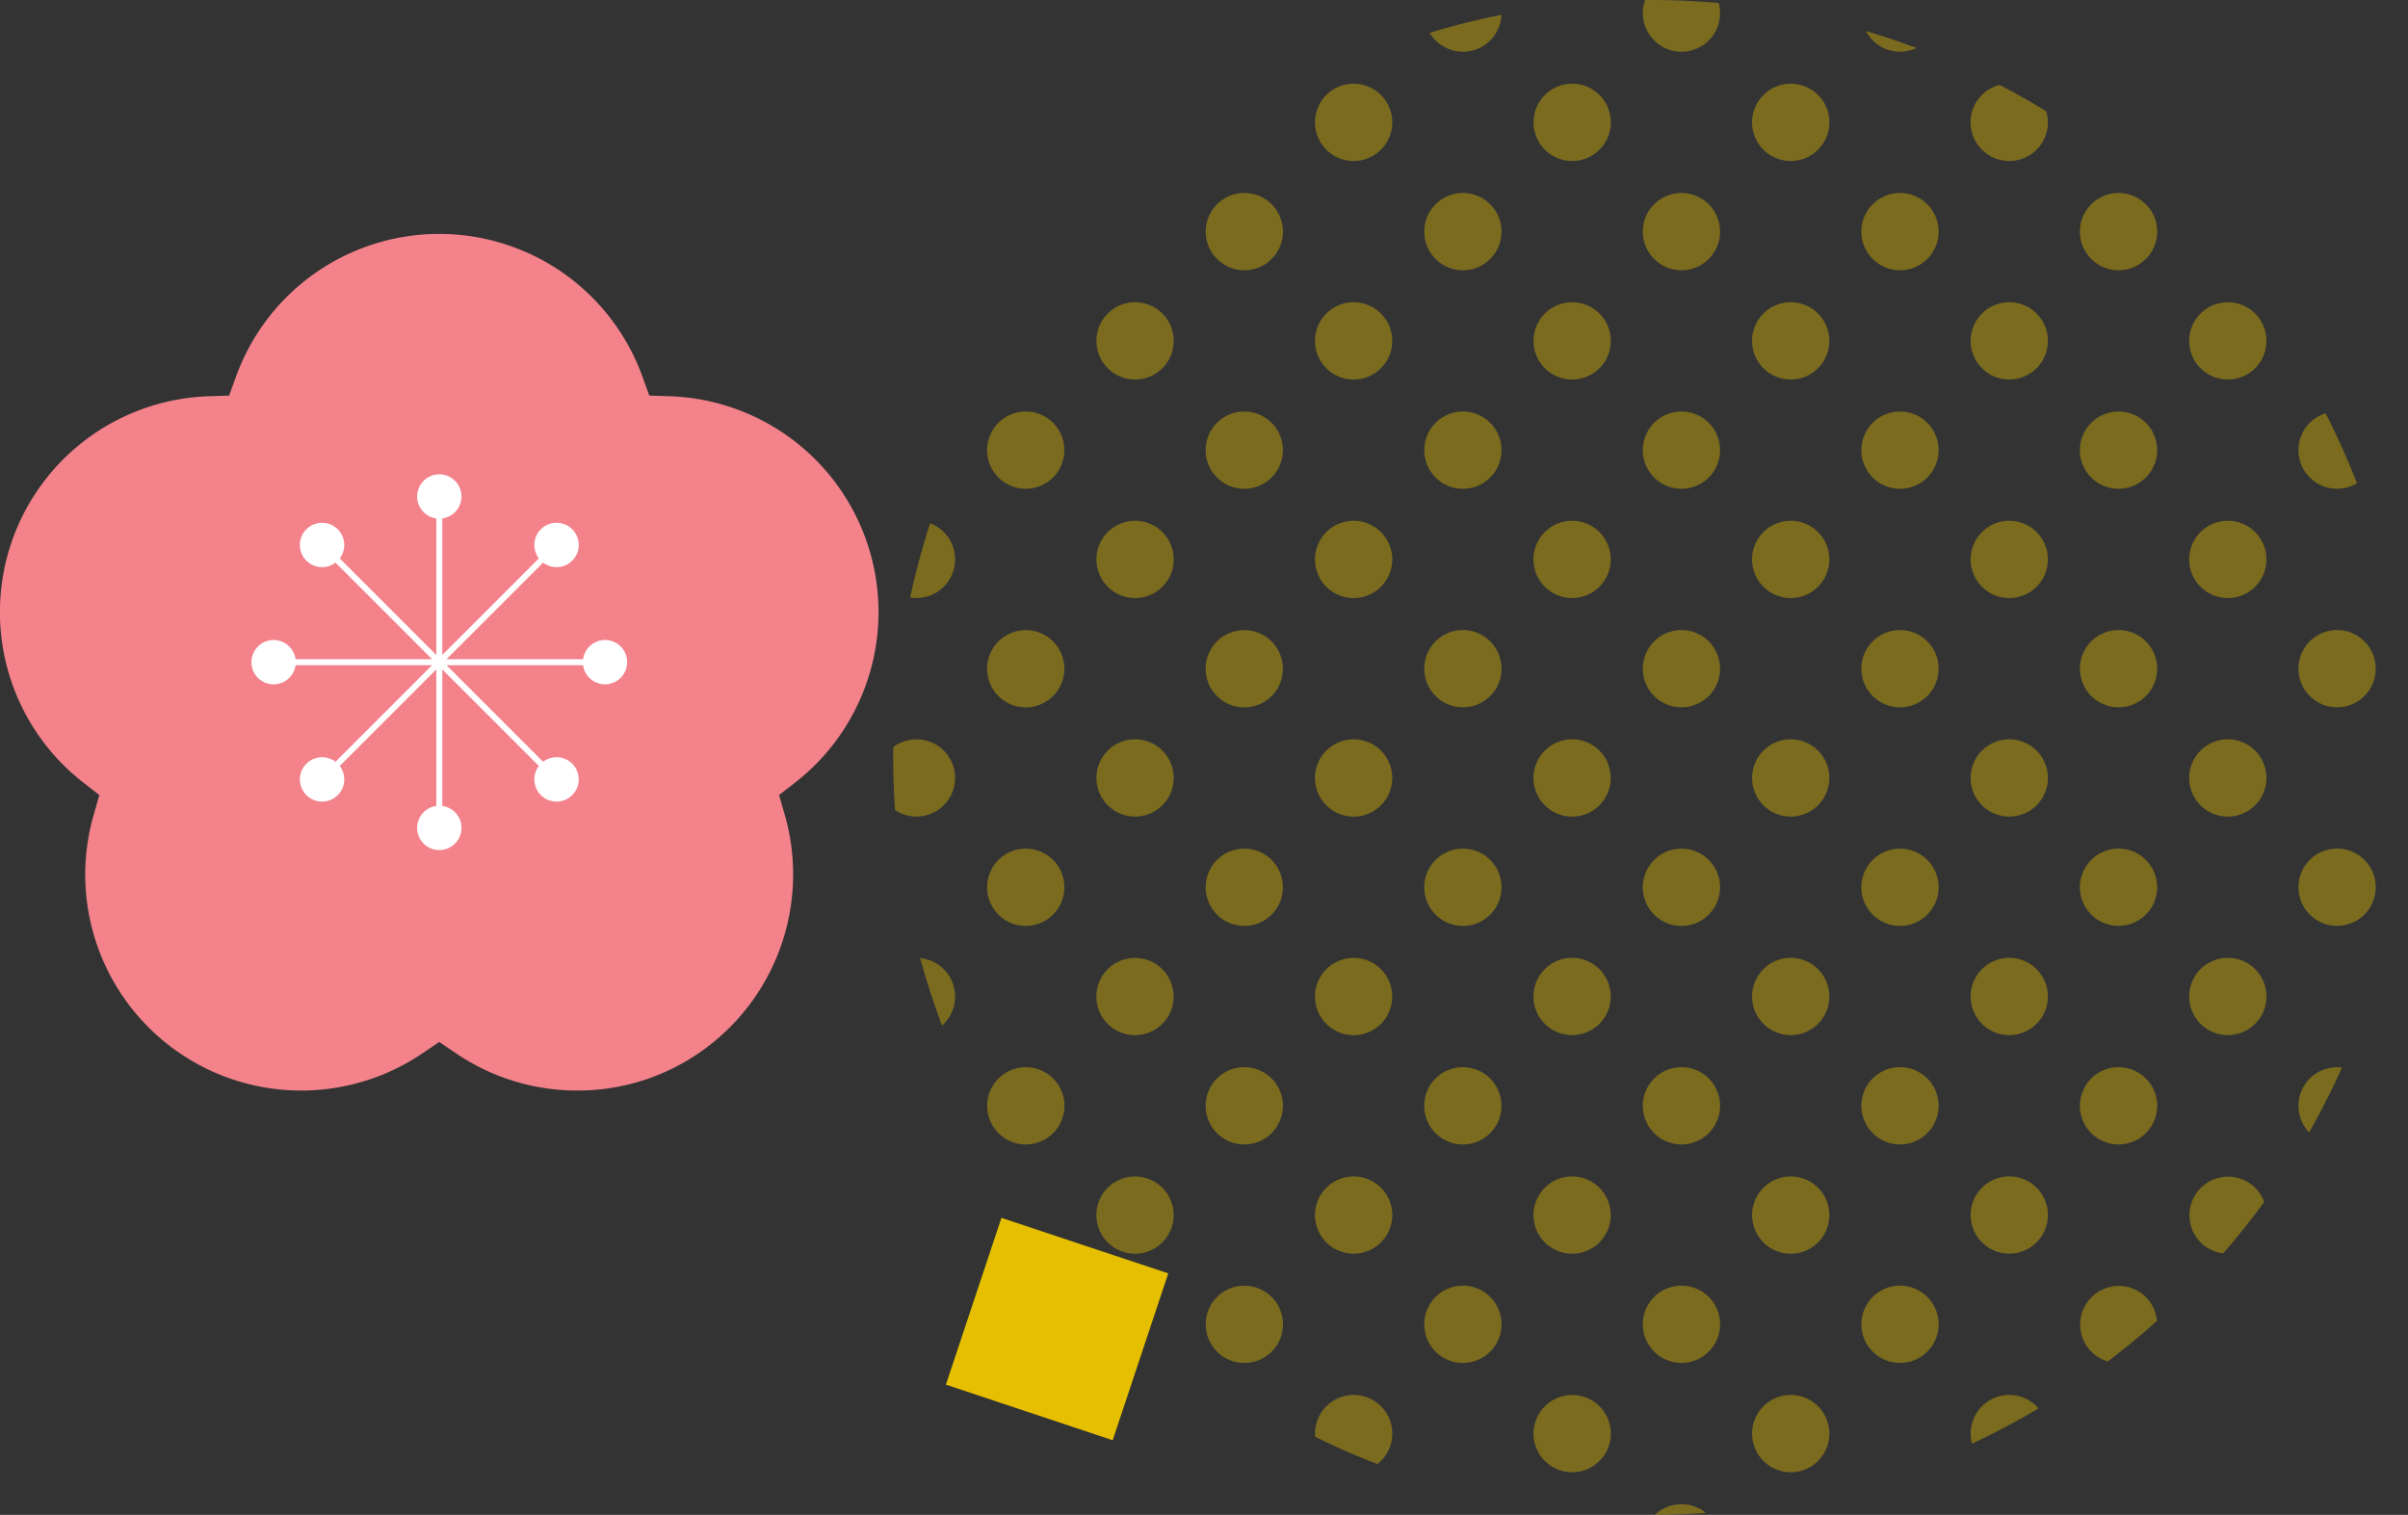 <svg xmlns="http://www.w3.org/2000/svg" width="289.987" height="182.444" viewBox="0 0 289.987 182.444">
  <rect x="0" y="0" width="289.987" height="182.444" fill="#333333" stroke="none"/>
  <g id="kazari-01" transform="translate(-9.001 -625.458)">
    <g id="グループ_2504" data-name="グループ 2504" transform="translate(0 -3)">
      <g id="グループ_2488" data-name="グループ 2488" transform="translate(116.567 628.458)" opacity="0.4">
        <path id="パス_12359" data-name="パス 12359" d="M811.591,182.923a4.653,4.653,0,0,0-.082,6.491c1.457-2.55,2.773-5.16,3.963-7.806a4.63,4.63,0,0,0-3.881,1.323Z" transform="translate(-640.998 -53.035)" fill="#e5bf00"/>
        <path id="パス_12360" data-name="パス 12360" d="M800.47,200.611a4.653,4.653,0,0,0-6.58,6.58,4.594,4.594,0,0,0,2.743,1.323q2.61-3.011,4.922-6.186a4.548,4.548,0,0,0-1.085-1.717Z" transform="translate(-636.457 -57.571)" fill="#e5bf00"/>
        <path id="パス_12361" data-name="パス 12361" d="M782.77,218.311a4.653,4.653,0,0,0-6.58,6.58,4.6,4.6,0,0,0,2.007,1.182c2.022-1.532,4-3.16,5.911-4.885a4.66,4.66,0,0,0-1.346-2.877Z" transform="translate(-631.917 -62.111)" fill="#e5bf00"/>
        <path id="パス_12362" data-name="パス 12362" d="M765.071,236.019a4.648,4.648,0,0,0-7.777,4.5q4.082-1.907,8.007-4.245c-.074-.082-.149-.171-.223-.253Z" transform="translate(-627.378 -66.653)" fill="#e5bf00"/>
        <path id="パス_12363" data-name="パス 12363" d="M827.939,134.736c0-.238.015-.468.022-.706A5.576,5.576,0,0,0,827.939,134.736Z" transform="translate(-645.54 -40.84)" fill="#e5bf00"/>
        <path id="パス_12364" data-name="パス 12364" d="M811.591,147.511a4.653,4.653,0,1,0,6.58,0A4.658,4.658,0,0,0,811.591,147.511Z" transform="translate(-640.998 -43.949)" fill="#e5bf00"/>
        <path id="パス_12365" data-name="パス 12365" d="M793.891,165.211a4.653,4.653,0,1,0,6.58,0A4.658,4.658,0,0,0,793.891,165.211Z" transform="translate(-636.457 -48.49)" fill="#e5bf00"/>
        <path id="パス_12366" data-name="パス 12366" d="M776.19,182.921a4.653,4.653,0,1,0,6.58,0A4.658,4.658,0,0,0,776.19,182.921Z" transform="translate(-631.917 -53.033)" fill="#e5bf00"/>
        <path id="パス_12367" data-name="パス 12367" d="M758.491,200.611a4.653,4.653,0,1,0,6.58,0A4.658,4.658,0,0,0,758.491,200.611Z" transform="translate(-627.376 -57.571)" fill="#e5bf00"/>
        <path id="パス_12368" data-name="パス 12368" d="M740.791,218.311a4.653,4.653,0,1,0,6.58,0A4.658,4.658,0,0,0,740.791,218.311Z" transform="translate(-622.836 -62.111)" fill="#e5bf00"/>
        <path id="パス_12369" data-name="パス 12369" d="M723.089,236.019a4.653,4.653,0,1,0,6.58,0A4.644,4.644,0,0,0,723.089,236.019Z" transform="translate(-618.293 -66.653)" fill="#e5bf00"/>
        <path id="パス_12370" data-name="パス 12370" d="M705.98,253.637c2.045-.015,4.1-.089,6.141-.238A4.641,4.641,0,0,0,705.98,253.637Z" transform="translate(-614.255 -71.193)" fill="#e5bf00"/>
        <path id="パス_12371" data-name="パス 12371" d="M818.17,112.111a4.653,4.653,0,1,0,0,6.58A4.658,4.658,0,0,0,818.17,112.111Z" transform="translate(-640.998 -34.868)" fill="#e5bf00"/>
        <path id="パス_12372" data-name="パス 12372" d="M800.47,129.811a4.653,4.653,0,1,0,0,6.58A4.658,4.658,0,0,0,800.47,129.811Z" transform="translate(-636.457 -39.409)" fill="#e5bf00"/>
        <path id="パス_12373" data-name="パス 12373" d="M782.77,147.511a4.653,4.653,0,1,0,0,6.58A4.658,4.658,0,0,0,782.77,147.511Z" transform="translate(-631.917 -43.949)" fill="#e5bf00"/>
        <path id="パス_12374" data-name="パス 12374" d="M765.07,165.211a4.653,4.653,0,1,0,0,6.58A4.658,4.658,0,0,0,765.07,165.211Z" transform="translate(-627.376 -48.49)" fill="#e5bf00"/>
        <path id="パス_12375" data-name="パス 12375" d="M747.37,182.921a4.653,4.653,0,1,0,0,6.58A4.658,4.658,0,0,0,747.37,182.921Z" transform="translate(-622.836 -53.033)" fill="#e5bf00"/>
        <path id="パス_12376" data-name="パス 12376" d="M729.668,200.621a4.653,4.653,0,1,0,0,6.58A4.658,4.658,0,0,0,729.668,200.621Z" transform="translate(-618.293 -57.573)" fill="#e5bf00"/>
        <path id="パス_12377" data-name="パス 12377" d="M705.391,218.311a4.653,4.653,0,1,0,6.58,0A4.658,4.658,0,0,0,705.391,218.311Z" transform="translate(-613.755 -62.111)" fill="#e5bf00"/>
        <path id="パス_12378" data-name="パス 12378" d="M687.69,236.019a4.653,4.653,0,1,0,6.58,0A4.658,4.658,0,0,0,687.69,236.019Z" transform="translate(-609.214 -66.653)" fill="#e5bf00"/>
        <path id="パス_12379" data-name="パス 12379" d="M811.591,83.362a4.658,4.658,0,0,0,5.68.7A91.431,91.431,0,0,0,813.5,75.63a4.651,4.651,0,0,0-1.911,7.732Z" transform="translate(-640.998 -25.859)" fill="#e5bf00"/>
        <path id="パス_12380" data-name="パス 12380" d="M800.47,94.411a4.653,4.653,0,1,0,0,6.58A4.658,4.658,0,0,0,800.47,94.411Z" transform="translate(-636.457 -30.328)" fill="#e5bf00"/>
        <path id="パス_12381" data-name="パス 12381" d="M782.77,112.111a4.653,4.653,0,1,0,0,6.58A4.658,4.658,0,0,0,782.77,112.111Z" transform="translate(-631.917 -34.868)" fill="#e5bf00"/>
        <path id="パス_12382" data-name="パス 12382" d="M765.07,129.811a4.653,4.653,0,1,0,0,6.58A4.658,4.658,0,0,0,765.07,129.811Z" transform="translate(-627.376 -39.409)" fill="#e5bf00"/>
        <path id="パス_12383" data-name="パス 12383" d="M747.37,147.521a4.653,4.653,0,1,0,0,6.58A4.658,4.658,0,0,0,747.37,147.521Z" transform="translate(-622.836 -43.952)" fill="#e5bf00"/>
        <path id="パス_12384" data-name="パス 12384" d="M729.668,165.211a4.653,4.653,0,1,0,0,6.58A4.658,4.658,0,0,0,729.668,165.211Z" transform="translate(-618.293 -48.49)" fill="#e5bf00"/>
        <path id="パス_12385" data-name="パス 12385" d="M711.97,182.921a4.653,4.653,0,1,0,0,6.58A4.658,4.658,0,0,0,711.97,182.921Z" transform="translate(-613.755 -53.033)" fill="#e5bf00"/>
        <path id="パス_12386" data-name="パス 12386" d="M694.26,200.621a4.653,4.653,0,1,0,0,6.58A4.658,4.658,0,0,0,694.26,200.621Z" transform="translate(-609.212 -57.573)" fill="#e5bf00"/>
        <path id="パス_12387" data-name="パス 12387" d="M669.991,218.311a4.653,4.653,0,1,0,6.58,0A4.658,4.658,0,0,0,669.991,218.311Z" transform="translate(-604.674 -62.111)" fill="#e5bf00"/>
        <path id="パス_12388" data-name="パス 12388" d="M658.87,242.6a4.653,4.653,0,1,0-7.925-2.907c2.453,1.212,4.959,2.3,7.494,3.286A4.136,4.136,0,0,0,658.87,242.6Z" transform="translate(-600.133 -66.653)" fill="#e5bf00"/>
        <path id="パス_12389" data-name="パス 12389" d="M800.47,59.011a4.653,4.653,0,1,0,0,6.58,4.658,4.658,0,0,0,0-6.58Z" transform="translate(-636.457 -21.247)" fill="#e5bf00"/>
        <path id="パス_12390" data-name="パス 12390" d="M782.77,76.711a4.653,4.653,0,1,0,0,6.58A4.658,4.658,0,0,0,782.77,76.711Z" transform="translate(-631.917 -25.787)" fill="#e5bf00"/>
        <path id="パス_12391" data-name="パス 12391" d="M765.07,94.411a4.653,4.653,0,1,0,0,6.58A4.658,4.658,0,0,0,765.07,94.411Z" transform="translate(-627.376 -30.328)" fill="#e5bf00"/>
        <path id="パス_12392" data-name="パス 12392" d="M747.37,112.111a4.653,4.653,0,1,0,0,6.58A4.658,4.658,0,0,0,747.37,112.111Z" transform="translate(-622.836 -34.868)" fill="#e5bf00"/>
        <path id="パス_12393" data-name="パス 12393" d="M729.67,129.811a4.653,4.653,0,1,0,0,6.58A4.658,4.658,0,0,0,729.67,129.811Z" transform="translate(-618.295 -39.409)" fill="#e5bf00"/>
        <path id="パス_12394" data-name="パス 12394" d="M711.97,147.521a4.653,4.653,0,1,0,0,6.58A4.658,4.658,0,0,0,711.97,147.521Z" transform="translate(-613.755 -43.952)" fill="#e5bf00"/>
        <path id="パス_12395" data-name="パス 12395" d="M694.26,165.211a4.653,4.653,0,1,0,0,6.58A4.658,4.658,0,0,0,694.26,165.211Z" transform="translate(-609.212 -48.49)" fill="#e5bf00"/>
        <path id="パス_12396" data-name="パス 12396" d="M676.56,182.921a4.653,4.653,0,1,0,0,6.58A4.658,4.658,0,0,0,676.56,182.921Z" transform="translate(-604.671 -53.033)" fill="#e5bf00"/>
        <path id="パス_12397" data-name="パス 12397" d="M652.291,200.621a4.653,4.653,0,1,0,6.58,0A4.658,4.658,0,0,0,652.291,200.621Z" transform="translate(-600.133 -57.573)" fill="#e5bf00"/>
        <path id="パス_12398" data-name="パス 12398" d="M634.591,218.321a4.653,4.653,0,1,0,6.58,0A4.658,4.658,0,0,0,634.591,218.321Z" transform="translate(-595.593 -62.114)" fill="#e5bf00"/>
        <path id="パス_12399" data-name="パス 12399" d="M782.77,41.309a4.653,4.653,0,1,0,0,6.58A4.644,4.644,0,0,0,782.77,41.309Z" transform="translate(-631.917 -16.704)" fill="#e5bf00"/>
        <path id="パス_12400" data-name="パス 12400" d="M765.07,59.011a4.653,4.653,0,1,0,0,6.58,4.658,4.658,0,0,0,0-6.58Z" transform="translate(-627.376 -21.247)" fill="#e5bf00"/>
        <path id="パス_12401" data-name="パス 12401" d="M747.37,76.711a4.653,4.653,0,1,0,0,6.58A4.658,4.658,0,0,0,747.37,76.711Z" transform="translate(-622.836 -25.787)" fill="#e5bf00"/>
        <path id="パス_12402" data-name="パス 12402" d="M729.67,94.411a4.653,4.653,0,1,0,0,6.58A4.658,4.658,0,0,0,729.67,94.411Z" transform="translate(-618.295 -30.328)" fill="#e5bf00"/>
        <path id="パス_12403" data-name="パス 12403" d="M711.97,112.111a4.653,4.653,0,1,0,0,6.58A4.658,4.658,0,0,0,711.97,112.111Z" transform="translate(-613.755 -34.868)" fill="#e5bf00"/>
        <path id="パス_12404" data-name="パス 12404" d="M694.26,129.811a4.653,4.653,0,1,0,0,6.58A4.658,4.658,0,0,0,694.26,129.811Z" transform="translate(-609.212 -39.409)" fill="#e5bf00"/>
        <path id="パス_12405" data-name="パス 12405" d="M676.568,147.521a4.653,4.653,0,1,0,0,6.58A4.658,4.658,0,0,0,676.568,147.521Z" transform="translate(-604.672 -43.952)" fill="#e5bf00"/>
        <path id="パス_12406" data-name="パス 12406" d="M658.87,165.221a4.653,4.653,0,1,0,0,6.58A4.658,4.658,0,0,0,658.87,165.221Z" transform="translate(-600.133 -48.492)" fill="#e5bf00"/>
        <path id="パス_12407" data-name="パス 12407" d="M641.16,182.921a4.653,4.653,0,1,0,0,6.58A4.658,4.658,0,0,0,641.16,182.921Z" transform="translate(-595.59 -53.033)" fill="#e5bf00"/>
        <path id="パス_12408" data-name="パス 12408" d="M616.88,200.621a4.653,4.653,0,1,0,6.58,0A4.658,4.658,0,0,0,616.88,200.621Z" transform="translate(-591.05 -57.573)" fill="#e5bf00"/>
        <path id="パス_12409" data-name="パス 12409" d="M758.488,30.239a4.651,4.651,0,0,0,7.747-4.617q-2.766-1.7-5.621-3.182a4.645,4.645,0,0,0-2.134,7.792Z" transform="translate(-627.374 -12.215)" fill="#e5bf00"/>
        <path id="パス_12410" data-name="パス 12410" d="M747.368,41.311a4.653,4.653,0,1,0,0,6.58A4.658,4.658,0,0,0,747.368,41.311Z" transform="translate(-622.834 -16.706)" fill="#e5bf00"/>
        <path id="パス_12411" data-name="パス 12411" d="M729.67,59.011a4.653,4.653,0,1,0,0,6.58,4.658,4.658,0,0,0,0-6.58Z" transform="translate(-618.295 -21.247)" fill="#e5bf00"/>
        <path id="パス_12412" data-name="パス 12412" d="M711.97,76.711a4.653,4.653,0,1,0,0,6.58A4.658,4.658,0,0,0,711.97,76.711Z" transform="translate(-613.755 -25.787)" fill="#e5bf00"/>
        <path id="パス_12413" data-name="パス 12413" d="M694.26,94.411a4.653,4.653,0,1,0,0,6.58A4.658,4.658,0,0,0,694.26,94.411Z" transform="translate(-609.212 -30.328)" fill="#e5bf00"/>
        <path id="パス_12414" data-name="パス 12414" d="M676.568,112.111a4.653,4.653,0,1,0,0,6.58A4.658,4.658,0,0,0,676.568,112.111Z" transform="translate(-604.672 -34.868)" fill="#e5bf00"/>
        <path id="パス_12415" data-name="パス 12415" d="M658.87,129.811a4.653,4.653,0,1,0,0,6.58A4.658,4.658,0,0,0,658.87,129.811Z" transform="translate(-600.133 -39.409)" fill="#e5bf00"/>
        <path id="パス_12416" data-name="パス 12416" d="M641.16,147.521a4.653,4.653,0,1,0,0,6.58A4.658,4.658,0,0,0,641.16,147.521Z" transform="translate(-595.59 -43.952)" fill="#e5bf00"/>
        <path id="パス_12417" data-name="パス 12417" d="M623.46,165.221a4.653,4.653,0,1,0,0,6.58A4.658,4.658,0,0,0,623.46,165.221Z" transform="translate(-591.05 -48.492)" fill="#e5bf00"/>
        <path id="パス_12418" data-name="パス 12418" d="M599.19,182.921a4.653,4.653,0,1,0,6.58,0A4.658,4.658,0,0,0,599.19,182.921Z" transform="translate(-586.512 -53.033)" fill="#e5bf00"/>
        <path id="パス_12419" data-name="パス 12419" d="M740.975,14.84a4.661,4.661,0,0,0,5.279.914q-3.022-1.126-6.1-2.045a4.669,4.669,0,0,0,.833,1.13Z" transform="translate(-623.021 -9.975)" fill="#e5bf00"/>
        <path id="パス_12420" data-name="パス 12420" d="M729.67,23.609a4.653,4.653,0,1,0,0,6.58A4.644,4.644,0,0,0,729.67,23.609Z" transform="translate(-618.295 -12.164)" fill="#e5bf00"/>
        <path id="パス_12421" data-name="パス 12421" d="M711.97,41.311a4.653,4.653,0,1,0,0,6.58A4.658,4.658,0,0,0,711.97,41.311Z" transform="translate(-613.755 -16.706)" fill="#e5bf00"/>
        <path id="パス_12422" data-name="パス 12422" d="M694.27,59.011a4.653,4.653,0,1,0,0,6.58,4.658,4.658,0,0,0,0-6.58Z" transform="translate(-609.214 -21.247)" fill="#e5bf00"/>
        <path id="パス_12423" data-name="パス 12423" d="M676.568,76.711a4.653,4.653,0,1,0,0,6.58A4.658,4.658,0,0,0,676.568,76.711Z" transform="translate(-604.672 -25.787)" fill="#e5bf00"/>
        <path id="パス_12424" data-name="パス 12424" d="M658.87,94.411a4.653,4.653,0,1,0,0,6.58A4.658,4.658,0,0,0,658.87,94.411Z" transform="translate(-600.133 -30.328)" fill="#e5bf00"/>
        <path id="パス_12425" data-name="パス 12425" d="M641.16,112.121a4.653,4.653,0,1,0,0,6.58A4.658,4.658,0,0,0,641.16,112.121Z" transform="translate(-595.59 -34.871)" fill="#e5bf00"/>
        <path id="パス_12426" data-name="パス 12426" d="M623.47,129.811a4.653,4.653,0,1,0,0,6.58A4.658,4.658,0,0,0,623.47,129.811Z" transform="translate(-591.052 -39.409)" fill="#e5bf00"/>
        <path id="パス_12427" data-name="パス 12427" d="M605.76,147.521a4.653,4.653,0,1,0,0,6.58A4.658,4.658,0,0,0,605.76,147.521Z" transform="translate(-586.509 -43.952)" fill="#e5bf00"/>
        <path id="パス_12428" data-name="パス 12428" d="M589.818,165.228a4.633,4.633,0,0,0-2.848-1.338c.751,2.736,1.628,5.45,2.632,8.119a2.761,2.761,0,0,0,.216-.2,4.658,4.658,0,0,0,0-6.58Z" transform="translate(-583.726 -48.5)" fill="#e5bf00"/>
        <path id="パス_12429" data-name="パス 12429" d="M705.391,13.551a4.648,4.648,0,0,0,7.777-4.5q-4.427-.4-8.862-.364a4.635,4.635,0,0,0,1.085,4.855Z" transform="translate(-613.755 -8.686)" fill="#e5bf00"/>
        <path id="パス_12430" data-name="パス 12430" d="M694.27,23.609a4.653,4.653,0,1,0,0,6.58A4.644,4.644,0,0,0,694.27,23.609Z" transform="translate(-609.214 -12.164)" fill="#e5bf00"/>
        <path id="パス_12431" data-name="パス 12431" d="M676.568,41.311a4.653,4.653,0,1,0,0,6.58A4.658,4.658,0,0,0,676.568,41.311Z" transform="translate(-604.672 -16.706)" fill="#e5bf00"/>
        <path id="パス_12432" data-name="パス 12432" d="M658.87,59.011a4.653,4.653,0,1,0,0,6.58,4.658,4.658,0,0,0,0-6.58Z" transform="translate(-600.133 -21.247)" fill="#e5bf00"/>
        <path id="パス_12433" data-name="パス 12433" d="M641.16,76.711a4.653,4.653,0,1,0,0,6.58A4.658,4.658,0,0,0,641.16,76.711Z" transform="translate(-595.59 -25.787)" fill="#e5bf00"/>
        <path id="パス_12434" data-name="パス 12434" d="M623.47,94.411a4.653,4.653,0,1,0,0,6.58A4.658,4.658,0,0,0,623.47,94.411Z" transform="translate(-591.052 -30.328)" fill="#e5bf00"/>
        <path id="パス_12435" data-name="パス 12435" d="M605.76,112.121a4.653,4.653,0,1,0,0,6.58A4.658,4.658,0,0,0,605.76,112.121Z" transform="translate(-586.509 -34.871)" fill="#e5bf00"/>
        <path id="パス_12436" data-name="パス 12436" d="M588.7,129.811a4.648,4.648,0,0,0-6.082-.424c-.037,2.528.03,5.063.208,7.583a4.653,4.653,0,0,0,5.873-7.16Z" transform="translate(-582.607 -39.409)" fill="#e5bf00"/>
        <path id="パス_12437" data-name="パス 12437" d="M670.216,14.165a4.647,4.647,0,0,0,7.933-3.085q-4.36.87-8.639,2.171A4.564,4.564,0,0,0,670.216,14.165Z" transform="translate(-604.9 -9.3)" fill="#e5bf00"/>
        <path id="パス_12438" data-name="パス 12438" d="M658.87,23.609a4.653,4.653,0,1,0,0,6.58A4.644,4.644,0,0,0,658.87,23.609Z" transform="translate(-600.133 -12.164)" fill="#e5bf00"/>
        <path id="パス_12439" data-name="パス 12439" d="M641.17,41.311a4.653,4.653,0,1,0,0,6.58A4.658,4.658,0,0,0,641.17,41.311Z" transform="translate(-595.593 -16.706)" fill="#e5bf00"/>
        <path id="パス_12440" data-name="パス 12440" d="M623.47,59.011a4.653,4.653,0,1,0,0,6.58,4.658,4.658,0,0,0,0-6.58Z" transform="translate(-591.052 -21.247)" fill="#e5bf00"/>
        <path id="パス_12441" data-name="パス 12441" d="M605.76,76.711a4.653,4.653,0,1,0,0,6.58A4.658,4.658,0,0,0,605.76,76.711Z" transform="translate(-586.509 -25.787)" fill="#e5bf00"/>
        <path id="パス_12442" data-name="パス 12442" d="M589.4,101.093a4.65,4.65,0,0,0-1.651-7.643,91.6,91.6,0,0,0-2.4,8.937,4.651,4.651,0,0,0,4.052-1.294Z" transform="translate(-583.31 -30.43)" fill="#e5bf00"/>
      </g>
    </g>
    <g id="グループ_2509" data-name="グループ 2509" transform="translate(-505.505 1.859)">
      <g id="グループ_2499" data-name="グループ 2499" transform="translate(-85 -53)">
        <path id="パス_12662" data-name="パス 12662" d="M669.05,807.94a25.991,25.991,0,0,1-14.61-4.47l-2.04-1.38-2.04,1.38a26.01,26.01,0,0,1-39.57-28.75l.68-2.37-1.94-1.51a26.01,26.01,0,0,1,15.11-46.52l2.46-.08.84-2.32a26.018,26.018,0,0,1,48.92,0l.84,2.32,2.46.08a26.01,26.01,0,0,1,15.11,46.52l-1.94,1.51.68,2.37a26.068,26.068,0,0,1-9.7,28.25,25.8,25.8,0,0,1-15.26,4.97h0Z" fill="#f3828b"/>
        <path id="パス_12663" data-name="パス 12663" d="M672.36,753.68a2.673,2.673,0,0,0-2.64,2.31H653.28l11.63-11.63a2.673,2.673,0,1,0-.51-.51l-11.63,11.63V739.04a2.67,2.67,0,1,0-.72,0v16.44l-11.63-11.63a2.673,2.673,0,1,0-.51.51l11.63,11.63H635.1a2.67,2.67,0,1,0,0,.72h16.44l-11.63,11.63a2.673,2.673,0,1,0,.51.51l11.63-11.63v16.44a2.67,2.67,0,1,0,.72,0V757.22l11.63,11.63a2.673,2.673,0,1,0,.51-.51l-11.63-11.63h16.44a2.667,2.667,0,1,0,2.64-3.03Z" fill="#fff"/>
      </g>
      <rect id="長方形_655" data-name="長方形 655" width="21.17" height="21.17" transform="matrix(0.949, 0.316, -0.316, 0.949, 635.105, 770.271)" fill="#e5bf00"/>
    </g>
  </g>
</svg>
